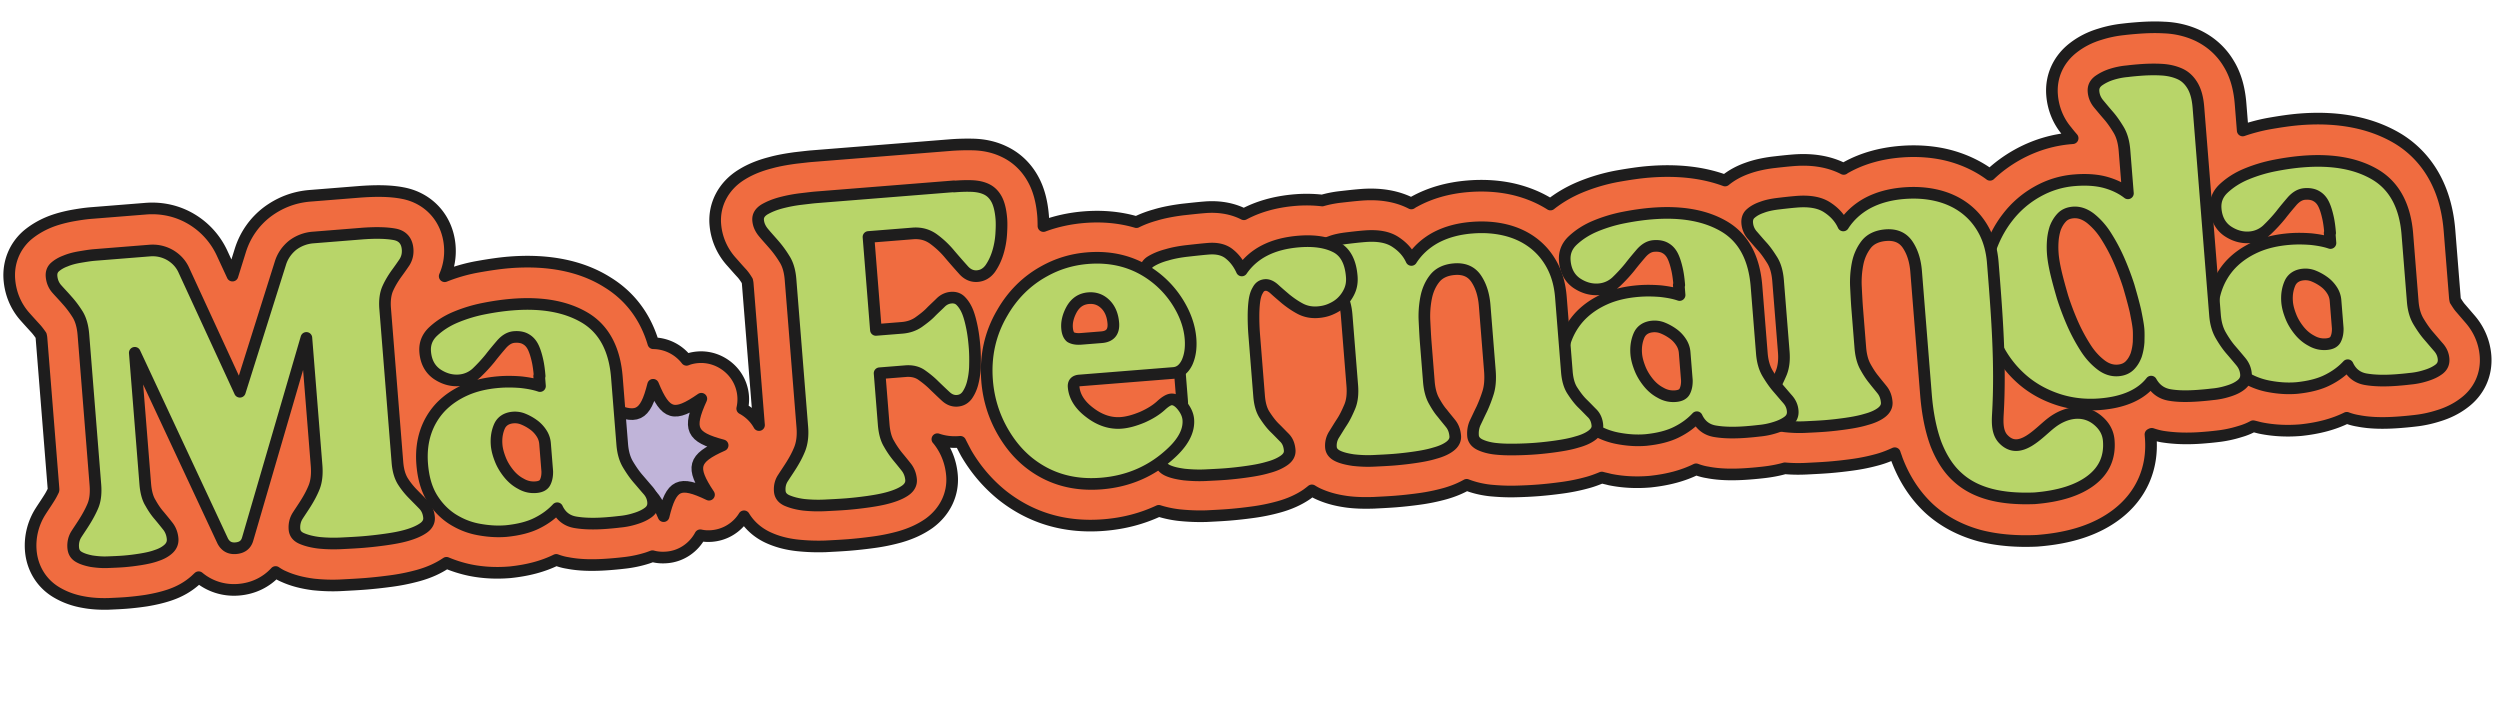 <svg xmlns="http://www.w3.org/2000/svg" width="644" height="181" fill="none"><path fill="#F06C40" stroke="#1E1D1D" stroke-linecap="round" stroke-linejoin="round" stroke-width="3" d="m636.385 82.312-2.53-2.939c-.463-.506-.88-1.198-1.363-1.944-.009-.12-.089-.355-.117-.715l-1.386-17.343c-1.074-13.442-7.779-20.274-13.177-23.587-6.79-4.108-15.323-5.842-25.405-5.036-2.4.191-5.086.587-8.183 1.136a46 46 0 0 0-6.505 1.728l-.551-6.901c-.326-4.08-1.324-7.504-3.059-10.324-1.884-3.171-4.616-5.61-7.945-7.217-2.635-1.238-5.592-1.968-8.742-2.08-2.184-.127-4.594-.055-6.994.137-.84.067-1.98.158-3.476.338a30.6 30.6 0 0 0-6.058 1.269c-2.478.741-4.741 1.889-6.676 3.372-3.93 2.97-5.99 7.423-5.601 12.284.273 3.42 1.557 6.64 3.757 9.242.473.626 1.006 1.248 1.539 1.87l-.3.024c-4.981.398-9.695 1.861-14.088 4.326-2.485 1.406-4.825 3.103-6.902 5.08l-.065-.055c-3.206-2.34-6.905-4.038-10.971-5.042-3.756-.907-7.825-1.186-11.966-.855-5.22.417-9.884 1.756-13.876 3.947a5.5 5.5 0 0 0-.807.487c-3.653-1.883-8-2.622-12.981-2.224-1.8.143-3.535.342-5.331.546-2.391.312-4.527.785-6.464 1.483-2.233.782-4.141 1.84-5.785 3.18-5.662-2.084-12.184-2.832-19.625-2.237-2.401.192-5.086.587-8.183 1.137a48 48 0 0 0-9.674 2.886c-2.803 1.19-5.283 2.657-7.499 4.404-2.798-1.77-5.859-3.035-9.185-3.856-3.757-.908-7.825-1.187-11.966-.856-5.281.422-9.885 1.756-13.877 3.947a5.5 5.5 0 0 0-.806.487c-3.653-1.882-8-2.622-12.981-2.224-1.74.14-3.536.343-5.331.547a28.7 28.7 0 0 0-4.638.914 36 36 0 0 0-6.894-.114c-5.46.437-9.82 1.811-13.295 3.66-2.456-1.254-5.787-2.135-10.048-1.795-1.74.14-3.596.348-5.751.58-2.451.317-4.832.749-7.014 1.406-1.832.509-3.414 1.118-4.866 1.838-4.205-1.234-8.708-1.66-13.449-1.28-3.66.292-7.223 1.06-10.506 2.288-.012-.905-.024-1.81-.087-2.59-.302-3.78-1.156-6.913-2.567-9.457-1.699-3.126-4.25-5.58-7.39-7.08-2.45-1.193-5.158-1.822-8.182-1.883a58 58 0 0 0-5.725.156l-35.765 2.857c-.96.077-2.276.242-4.191.456-2.091.287-4.297.645-6.424 1.237-2.722.7-5.18 1.682-7.309 3-4.724 2.853-7.296 7.709-6.883 12.87.283 3.54 1.691 6.81 4.017 9.462.861.958 1.728 1.976 2.719 3.044.528.562 1.006 1.249 1.493 2.055.009.12.089.355.113.655l2.914 36.486c-.988-1.793-2.493-3.243-4.325-4.244a10.78 10.78 0 0 0-3.633-10.702c-2.263-1.872-5.05-2.736-7.81-2.516-.96.077-1.971.278-2.907.655-2.021-2.617-5.17-4.237-8.554-4.269-2.481-8.377-7.505-13.049-11.76-15.668-6.68-4.237-15.273-5.967-25.354-5.161-2.401.192-5.087.587-8.183 1.137a43.6 43.6 0 0 0-8.442 2.425c1.073-2.44 1.527-5.074 1.306-7.834-.556-6.961-5.332-12.317-12.137-13.585-3.067-.6-6.817-.663-11.497-.29l-12.362.988c-4.14.331-7.83 1.773-11.078 4.207-3.243 2.493-5.574 5.82-6.832 9.725l-2.068 6.627-2.7-5.823a19.9 19.9 0 0 0-7.884-8.731c-3.487-2.077-7.548-3.02-11.749-2.685l-14.042 1.122c-1.62.13-3.291.383-5.077.707-2.081.408-3.973.921-5.67 1.6-2.222.903-4.181 2.086-5.82 3.485-3.215 2.854-4.88 6.973-4.53 11.353.293 3.66 1.707 6.99 4.092 9.638.797.903 1.724 1.916 2.65 2.929.463.506.936 1.133 1.413 1.82.01.12.084.295.108.595l3.093 38.705c.024.301.038.481-.012.605-.363.754-.73 1.448-1.107 2.021-.75 1.208-1.508 2.295-2.151 3.313a16.35 16.35 0 0 0-2.57 10.169c.36 4.501 2.726 8.419 6.533 10.711 2.03 1.227 4.397 2.125 7.03 2.579 2.023.382 4.208.51 6.378.457 1.685-.074 3.25-.139 4.75-.259a75 75 0 0 0 5.026-.582c2.146-.353 4.163-.816 6.044-1.45 2.588-.871 4.782-2.133 6.643-3.791l.842-.792c2.782 2.314 6.382 3.536 10.283 3.224 3.84-.306 7.15-1.96 9.54-4.566.638.432 1.336.859 2.085 1.162 2.256 1.027 4.784 1.671 7.652 2.046 2.314.238 4.738.346 7.323.2 2.166-.113 4.21-.216 6.131-.369 1.98-.158 4.136-.391 6.347-.688a52 52 0 0 0 7.074-1.411c2.837-.77 5.285-1.872 7.405-3.309a33 33 0 0 0 6.008 1.875c3.377.697 6.831.843 10.191.575l.241-.019c4.611-.489 8.454-1.521 11.824-3.179.934.348 1.923.631 2.962.79 3.067.6 6.637.677 10.897.337.84-.067 1.981-.158 3.596-.348a30.6 30.6 0 0 0 6.059-1.269c.47-.158.881-.312 1.291-.465 1.174.329 2.388.413 3.649.312l.06-.005c3.72-.297 6.922-2.546 8.603-5.7.984.224 1.954.267 2.974.186a10.77 10.77 0 0 0 7.312-3.725q.58-.68.979-1.346c1.392 2.304 3.476 4.191 6.111 5.43 2.196 1.032 4.728 1.736 7.592 2.051 2.254.242 4.678.351 7.268.264 2.165-.112 4.15-.21 6.011-.359 1.98-.158 4.135-.391 6.226-.679a50 50 0 0 0 6.894-1.396c2.953-.84 5.456-2.006 7.571-3.503 4.11-2.986 6.285-7.508 5.902-12.309-.274-3.42-1.488-6.524-3.569-9.136-.065-.055-.134-.17-.199-.225 1.863.636 3.752.847 5.732.689l.18-.014c.502.986 1.003 1.973 1.5 2.9 2.45 4.212 5.513 7.772 9.067 10.689l.065.055c7.484 5.985 16.328 8.6 26.35 7.8 5.101-.408 9.774-1.627 14.141-3.666a28 28 0 0 0 5.16 1.097c2.254.243 4.679.351 7.148.275 2.106-.108 4.031-.202 5.771-.341a107 107 0 0 0 6.046-.664 49.6 49.6 0 0 0 6.834-1.391c2.778-.766 5.166-1.862 7.171-3.23.456-.339.912-.677 1.308-1.011a14 14 0 0 0 1.642.896c2.131.977 4.478 1.635 7.227 2.019 2.198.308 4.558.361 7.088.28 2.045-.103 3.97-.197 5.71-.336 1.921-.153 3.956-.376 5.987-.659a49 49 0 0 0 6.714-1.382c2.066-.588 3.879-1.337 5.497-2.251 1.807.701 3.84 1.203 6.034 1.45 2.069.198 4.313.32 6.603.258q3.165-.072 5.956-.295c1.92-.153 3.895-.371 5.986-.659a49 49 0 0 0 6.714-1.382c1.241-.341 2.412-.796 3.524-1.248.679.188 1.354.315 2.033.502 3.377.697 6.831.844 10.192.575l.24-.019c4.611-.489 8.454-1.521 11.824-3.179.934.348 1.923.631 2.962.79 3.067.6 6.637.678 10.897.337a90 90 0 0 0 3.596-.347c1.796-.204 3.641-.533 5.413-1.037q2.646.242 5.624.094c2.105-.107 3.97-.196 5.71-.335 1.921-.153 3.956-.376 5.987-.659a49 49 0 0 0 6.714-1.382c1.536-.425 2.998-1.025 4.28-1.61.163.53.386 1.056.549 1.586 1.918 5.101 4.733 9.345 8.321 12.682 3.648 3.332 8.059 5.637 13.059 6.989 4.316 1.105 9.244 1.556 14.659 1.305l.36-.029c8.461-.676 15.108-2.898 20.176-6.745 6.32-4.793 9.444-11.806 8.806-19.787l-.067-.84c.115-.07.231-.139.351-.149.868.293 1.732.526 2.652.694 2.998.485 6.452.632 10.472.311.961-.077 2.161-.173 3.596-.348a30.6 30.6 0 0 0 6.059-1.269 16.3 16.3 0 0 0 3.334-1.353c.614.132 1.234.324 1.848.456 3.377.696 6.831.843 10.192.575l.24-.019c4.611-.49 8.454-1.521 11.824-3.18a15 15 0 0 0 2.962.79c3.068.601 6.637.678 10.898.338.84-.067 1.98-.159 3.596-.348a30.6 30.6 0 0 0 6.058-1.269c2.477-.741 4.686-1.824 6.565-3.242 3.995-2.916 6.055-7.368 5.662-12.29-.274-3.42-1.617-6.634-3.883-9.291"/><path fill="#c0b4d9" d="M152.91 117.371c7.646-3.328 8.249-5.611 3.514-12.721 7.661 3.676 9.754 2.663 11.817-5.534 3.223 7.835 5.445 8.443 12.426 3.597-3.546 7.772-2.593 9.87 5.488 12.002-7.64 3.389-8.248 5.611-3.513 12.722-7.661-3.676-9.694-2.668-11.697 5.524-3.343-7.825-5.566-8.433-12.546-3.587 3.546-7.772 2.593-9.87-5.489-12.003"/><path stroke="#1E1D1D" stroke-linecap="round" stroke-linejoin="round" stroke-miterlimit="10" stroke-width="3" d="M152.91 117.371c7.646-3.328 8.249-5.611 3.514-12.721 7.661 3.676 9.754 2.663 11.817-5.534 3.223 7.835 5.445 8.443 12.426 3.597-3.546 7.772-2.593 9.87 5.488 12.002-7.64 3.389-8.248 5.611-3.513 12.722-7.661-3.676-9.694-2.668-11.697 5.524-3.343-7.825-5.566-8.433-12.546-3.587 3.546-7.772 2.593-9.87-5.489-12.003"/><path fill="#B8D569" stroke="#1E1D1D" stroke-linecap="round" stroke-linejoin="round" stroke-miterlimit="10" stroke-width="3" d="M139.012 96.861c-.11-1.38-.28-2.755-.561-4.001s-.612-2.367-1.048-3.298c-.437-.932-1.04-1.669-1.863-2.147-.763-.482-1.807-.7-3.067-.6-1.201.096-2.238.722-3.236 1.829-.939 1.101-1.988 2.333-3.028 3.684a41 41 0 0 1-3.447 3.718 7.4 7.4 0 0 1-4.436 1.924c-1.98.158-3.893-.353-5.744-1.594-1.79-1.246-2.849-3.155-3.055-5.735-.167-2.1.538-3.848 2.113-5.302s3.469-2.693 5.807-3.665a38.2 38.2 0 0 1 7.492-2.229c2.676-.516 5.007-.823 7.047-.986 7.801-.623 14.057.569 18.881 3.505 4.764 2.94 7.466 8.04 8.037 15.18l1.385 17.343c.168 2.1.667 3.812 1.502 5.194.836 1.383 1.656 2.586 2.588 3.659.931 1.073 1.732 2.035 2.529 2.938s1.238 1.894 1.33 3.034c.091 1.14-.322 2.019-1.234 2.696-.913.676-2.019 1.188-3.376 1.598a18.6 18.6 0 0 1-4.042.806c-1.375.17-2.455.256-3.295.324-3.241.258-5.965.174-8.109-.198q-3.215-.559-4.637-3.616c-1.335 1.436-2.984 2.715-5.132 3.792-2.089 1.073-4.811 1.774-8.046 2.093-2.401.191-4.77.018-7.223-.45s-4.64-1.381-6.74-2.723q-3.06-2.02-5.141-5.387c-1.392-2.304-2.222-5.137-2.505-8.677-.244-3.061.08-5.804.909-8.286a17.4 17.4 0 0 1 3.891-6.471c1.786-1.834 3.906-3.271 6.415-4.377 2.508-1.107 5.355-1.757 8.595-2.016 1.861-.148 3.735-.117 5.62.034 1.889.212 3.482.507 4.91.997l-.206-2.58zm-.973 28.643c1.261-.1 2.072-.528 2.43-1.341q.543-1.13.504-2.758l-.57-7.141a5.6 5.6 0 0 0-.941-2.703 8 8 0 0 0-2.107-2.187 12.5 12.5 0 0 0-2.59-1.424 5.6 5.6 0 0 0-2.568-.399c-1.681.135-2.888.895-3.508 2.213-.614 1.378-.91 2.972-.761 4.832.096 1.2.437 2.441.967 3.788s1.291 2.554 2.162 3.632 1.908 1.961 3.106 2.59c1.267.744 2.556 1.004 3.876.898M600.241 60.015c-.111-1.38-.281-2.756-.562-4.001-.28-1.246-.611-2.367-1.048-3.299s-1.039-1.668-1.863-2.146c-.763-.482-1.807-.7-3.067-.6-1.2.096-2.237.722-3.236 1.828-.939 1.102-1.988 2.333-3.027 3.685a41 41 0 0 1-3.448 3.717 7.38 7.38 0 0 1-4.436 1.925c-1.98.158-3.893-.353-5.743-1.595-1.791-1.245-2.849-3.154-3.055-5.734-.168-2.1.538-3.848 2.112-5.302 1.575-1.455 3.469-2.693 5.807-3.665a38.3 38.3 0 0 1 7.492-2.229c2.676-.516 5.007-.823 7.048-.986 7.801-.623 14.056.568 18.88 3.504 4.764 2.941 7.467 8.04 8.037 15.181l1.386 17.343c.167 2.1.666 3.811 1.502 5.194.835 1.383 1.656 2.586 2.587 3.659s1.733 2.035 2.529 2.938c.797.902 1.239 1.894 1.33 3.034s-.322 2.019-1.234 2.695c-.912.677-2.019 1.188-3.375 1.599a18.6 18.6 0 0 1-4.043.806c-1.375.17-2.455.256-3.295.323-3.241.26-5.965.175-8.109-.197q-3.215-.56-4.637-3.616c-1.334 1.436-2.984 2.715-5.132 3.792-2.088 1.073-4.81 1.773-8.046 2.092-2.4.192-4.77.019-7.223-.45-2.453-.468-4.639-1.38-6.739-2.722q-3.061-2.02-5.141-5.387c-1.392-2.304-2.222-5.137-2.505-8.677-.245-3.06.08-5.804.908-8.286a17.4 17.4 0 0 1 3.892-6.471c1.786-1.834 3.905-3.271 6.414-4.378 2.508-1.106 5.355-1.756 8.596-2.015 1.86-.149 3.735-.117 5.619.034 1.889.212 3.483.507 4.911.997l-.206-2.58zm-.973 28.643c1.26-.1 2.071-.528 2.429-1.341q.544-1.13.504-2.758l-.57-7.141a5.6 5.6 0 0 0-.941-2.703 8 8 0 0 0-2.107-2.187 12.5 12.5 0 0 0-2.59-1.424 5.6 5.6 0 0 0-2.568-.399c-1.68.135-2.888.895-3.507 2.213-.615 1.378-.91 2.971-.762 4.832.096 1.2.437 2.441.967 3.788.531 1.346 1.291 2.554 2.162 3.632.872 1.077 1.909 1.96 3.106 2.59 1.268.744 2.556 1.003 3.877.898"/><path fill="#B8D569" stroke="#1E1D1D" stroke-linecap="round" stroke-linejoin="round" stroke-miterlimit="10" stroke-width="3" d="M540.957 104.127c-3.84.307-7.558-.121-11.034-1.293-3.475-1.172-6.574-2.917-9.24-5.3-2.667-2.385-4.827-5.232-6.49-8.662-1.723-3.425-2.69-7.213-3.03-11.474-.341-4.26.013-8.154 1.11-11.805s2.718-6.8 4.852-9.567a25.1 25.1 0 0 1 7.682-6.653c3.005-1.69 6.188-2.668 9.609-2.941 2.94-.235 5.549-.081 7.832.521 2.223.608 4.229 1.535 5.905 2.85l-.883-11.041q-.258-3.24-1.511-5.315c-.835-1.383-1.656-2.585-2.587-3.658s-1.733-2.036-2.535-2.999c-.801-.962-1.248-2.014-1.344-3.214-.091-1.14.322-2.018 1.29-2.76a12.1 12.1 0 0 1 3.37-1.658 18.6 18.6 0 0 1 4.042-.806c1.376-.17 2.396-.252 3.176-.314 1.98-.159 3.91-.192 5.67-.091s3.298.461 4.675 1.076c1.378.614 2.424 1.618 3.26 3 .835 1.383 1.343 3.215 1.535 5.615l4.276 53.528c.168 2.1.667 3.812 1.507 5.255.84 1.442 1.661 2.645 2.592 3.718a189 189 0 0 1 2.535 2.998c.801.963 1.248 2.014 1.343 3.215.091 1.14-.321 2.018-1.229 2.755-.907.737-2.014 1.248-3.37 1.658a18.5 18.5 0 0 1-4.042.806c-1.376.171-2.456.257-3.296.324-3.121.249-5.72.215-7.804-.162-2.083-.377-3.624-1.522-4.682-3.43-2.631 3.35-7.003 5.33-13.184 5.824m-12.15-38.707c.095 1.2.34 2.75.803 4.767.458 1.957 1.051 4.083 1.718 6.385a70 70 0 0 0 2.601 6.858 46 46 0 0 0 3.334 6.196c1.173 1.839 2.493 3.243 3.909 4.338q2.124 1.642 4.465 1.455c1.26-.1 2.251-.542 2.979-1.265.727-.722 1.26-1.61 1.659-2.669.338-1.053.552-2.158.636-3.372.024-1.21.058-2.3-.019-3.26-.096-1.2-.4-2.746-.803-4.767-.459-1.956-1.051-4.083-1.718-6.385a71 71 0 0 0-2.601-6.858 46 46 0 0 0-3.334-6.196 18.1 18.1 0 0 0-3.914-4.398c-1.416-1.094-2.909-1.64-4.47-1.515q-1.89.151-2.974 1.325c-.722.782-1.255 1.67-1.654 2.729a14 14 0 0 0-.636 3.372c-.084 1.215-.058 2.3.019 3.26"/><path fill="#B8D569" stroke="#1E1D1D" stroke-linecap="round" stroke-linejoin="round" stroke-miterlimit="10" stroke-width="3" d="M462.811 51.97c3.36-.268 5.933.19 7.844 1.427 1.91 1.237 3.3 2.756 4.178 4.679 1.503-2.355 3.584-4.272 6.129-5.683 2.604-1.416 5.732-2.33 9.453-2.628q4.59-.367 8.562.585c2.647.634 5.028 1.712 7.083 3.238 2.054 1.527 3.717 3.448 4.994 5.822s2.037 5.091 2.287 8.212c1.04 13.022 2.08 26.043 1.311 39.089-.123 2.244-.162 4.784 1.418 6.409 4.219 4.434 9.215-1.823 12.463-4.257 3.528-2.697 8.166-3.611 11.785-.639 1.745 1.431 2.729 3.164 2.897 5.264.345 4.321-1.196 7.705-4.555 10.268s-8.248 4.101-14.549 4.605c-4.335.165-8.103-.138-11.435-1.019-3.331-.881-6.166-2.346-8.448-4.459-2.343-2.107-4.143-4.983-5.506-8.437-1.308-3.519-2.193-7.797-2.595-12.838l-2.532-31.684q-.33-4.14-2.181-6.892-1.85-2.75-5.631-2.449c-2.22.178-3.908.977-5.007 2.333-1.095 1.416-1.87 3.048-2.257 5.011a24.6 24.6 0 0 0-.425 6.013c.107 2.105.191 3.91.316 5.47l.81 10.142c.158 1.98.592 3.637 1.298 4.909s1.397 2.364 2.198 3.327c.742.967 1.474 1.815 2.146 2.667q1.008 1.278 1.159 3.169c.081 1.02-.392 1.903-1.359 2.645-.967.741-2.309 1.331-3.905 1.761-1.592.489-3.318.808-5.169 1.077s-3.646.473-5.326.607c-1.62.129-3.425.213-5.29.302-1.925.093-3.625-.013-5.209-.188-1.589-.236-2.943-.55-4.011-1.069s-1.67-1.255-1.747-2.215a5.3 5.3 0 0 1 .821-3.327c.644-1.018 1.282-2.096 2.036-3.243s1.373-2.465 1.983-3.903c.605-1.497.826-3.266.654-5.427l-1.467-18.362c-.173-2.16-.677-3.932-1.507-5.255s-1.651-2.525-2.578-3.538-1.728-1.976-2.524-2.878a5.28 5.28 0 0 1-1.339-3.155c-.082-1.02.211-1.889.948-2.491.677-.598 1.659-1.16 2.835-1.555 1.171-.456 2.597-.751 4.153-.936s3.17-.374 4.791-.503"/><path fill="#B8D569" stroke="#1E1D1D" stroke-linecap="round" stroke-linejoin="round" stroke-miterlimit="10" stroke-width="3" d="M432.576 73.409c-.11-1.38-.28-2.756-.561-4.001s-.612-2.367-1.049-3.299-1.039-1.668-1.862-2.146c-.763-.482-1.808-.7-3.068-.6-1.2.096-2.237.722-3.236 1.829-.938 1.101-1.987 2.333-3.027 3.684a41 41 0 0 1-3.447 3.718 7.4 7.4 0 0 1-4.436 1.924c-1.98.158-3.893-.353-5.744-1.594-1.79-1.246-2.849-3.155-3.055-5.735-.168-2.1.538-3.848 2.113-5.302 1.575-1.455 3.469-2.693 5.807-3.665a38.3 38.3 0 0 1 7.491-2.229c2.677-.516 5.008-.823 7.048-.986 7.801-.623 14.056.568 18.881 3.505 4.764 2.94 7.466 8.039 8.037 15.18l1.385 17.343c.168 2.1.667 3.812 1.502 5.194s1.656 2.585 2.587 3.659 1.733 2.035 2.53 2.938c.797.902 1.238 1.894 1.329 3.034s-.322 2.019-1.234 2.695c-.912.677-2.019 1.188-3.375 1.599a18.6 18.6 0 0 1-4.042.806c-1.375.17-2.456.256-3.296.323-3.24.259-5.965.175-8.108-.197q-3.216-.56-4.637-3.616c-1.335 1.436-2.984 2.715-5.132 3.792-2.089 1.073-4.811 1.774-8.047 2.092-2.4.192-4.769.019-7.222-.449s-4.64-1.381-6.74-2.723q-3.06-2.02-5.141-5.387c-1.392-2.304-2.222-5.137-2.505-8.677-.244-3.06.08-5.804.908-8.286a17.4 17.4 0 0 1 3.892-6.471c1.786-1.834 3.906-3.271 6.414-4.378 2.509-1.106 5.356-1.756 8.596-2.015 1.86-.148 3.735-.117 5.619.034 1.889.212 3.483.507 4.911.997l-.206-2.58zm-.973 28.643c1.26-.101 2.072-.528 2.429-1.341q.544-1.13.505-2.758l-.571-7.141a5.6 5.6 0 0 0-.94-2.703 8 8 0 0 0-2.108-2.187 12.5 12.5 0 0 0-2.589-1.424 5.6 5.6 0 0 0-2.569-.399c-1.68.135-2.887.895-3.507 2.213-.614 1.378-.91 2.972-.761 4.832.096 1.2.436 2.441.967 3.788s1.291 2.554 2.162 3.632 1.908 1.961 3.106 2.59c1.267.744 2.556 1.004 3.876.898"/><path fill="#B8D569" stroke="#1E1D1D" stroke-linecap="round" stroke-linejoin="round" stroke-miterlimit="10" stroke-width="3" d="M351.554 60.858c3.361-.268 5.934.19 7.844 1.427 1.911 1.236 3.3 2.756 4.179 4.679 1.503-2.355 3.584-4.273 6.129-5.684 2.604-1.416 5.732-2.33 9.452-2.627q4.591-.367 8.562.584c2.648.634 5.029 1.712 7.083 3.239s3.718 3.447 4.995 5.821c1.276 2.374 2.037 5.092 2.286 8.212l1.539 19.263q.252 3.15 1.483 4.954c.826 1.263 1.637 2.346 2.554 3.239s1.708 1.735 2.496 2.518c.787.783 1.233 1.834 1.334 3.094.077.96-.401 1.784-1.369 2.525-.967.742-2.309 1.332-3.905 1.762-1.592.489-3.317.808-5.168 1.077a84 84 0 0 1-5.327.606c-1.62.13-3.425.214-5.295.242-1.93.034-3.624-.012-5.208-.188-1.585-.175-2.943-.55-4.011-1.068-1.068-.519-1.676-1.316-1.752-2.276q-.151-1.89.627-3.492c.518-1.068 1.032-2.196 1.656-3.454a36 36 0 0 0 1.599-4.174q.721-2.322.455-5.653l-1.343-16.802q-.33-4.14-2.181-6.892-1.85-2.75-5.631-2.449c-2.22.177-3.908.977-5.007 2.333-1.1 1.356-1.87 3.048-2.257 5.011a24.6 24.6 0 0 0-.425 6.013c.107 2.105.191 3.91.316 5.47l.81 10.142c.158 1.98.592 3.636 1.298 4.909.705 1.272 1.397 2.364 2.193 3.267.742.967 1.474 1.815 2.146 2.667q1.008 1.278 1.159 3.168c.082 1.021-.391 1.904-1.359 2.645-.967.742-2.309 1.332-3.905 1.762-1.592.489-3.318.808-5.168 1.077a84 84 0 0 1-5.327.607c-1.62.129-3.425.213-5.29.302-1.925.093-3.625-.013-5.209-.188-1.589-.236-2.943-.55-4.011-1.069s-1.67-1.255-1.747-2.216a5.28 5.28 0 0 1 .821-3.326c.644-1.018 1.282-2.096 2.036-3.243s1.374-2.465 1.983-3.903c.61-1.437.826-3.266.654-5.427l-1.453-18.182c-.172-2.16-.676-3.932-1.507-5.255s-1.651-2.525-2.577-3.538-1.728-1.976-2.525-2.879a5.28 5.28 0 0 1-1.339-3.154c-.081-1.02.211-1.889.948-2.491.677-.598 1.659-1.16 2.835-1.555 1.172-.456 2.598-.751 4.153-.936 1.436-.175 2.991-.36 4.671-.494M34.721 90.88l2.694 33.725c.168 2.1.602 3.756 1.363 4.964q1.059 1.909 2.254 3.262 1.202 1.444 2.21 2.722c.672.853 1.123 1.964 1.224 3.224q.122 1.53-1.06 2.621c-.786.728-1.828 1.294-3.064 1.695-1.232.46-2.658.755-4.148.995-1.491.24-2.926.415-4.247.521-1.32.105-2.705.155-4.21.215s-2.904-.07-4.188-.269c-1.29-.259-2.403-.593-3.291-1.126s-1.31-1.285-1.397-2.365c-.1-1.26.168-2.429.812-3.447.643-1.017 1.402-2.104 2.15-3.312.75-1.207 1.49-2.534 2.1-3.972s.825-3.267.653-5.427L21.484 86.2c-.173-2.16-.677-3.932-1.507-5.254-.83-1.323-1.776-2.576-2.703-3.59-.93-1.072-1.852-2.025-2.65-2.928-.796-.903-1.247-2.014-1.348-3.274-.076-.96.221-1.77.898-2.367s1.599-1.154 2.655-1.54c1.052-.447 2.293-.787 3.663-1.018s2.681-.456 3.942-.556l14.102-1.127q2.88-.23 5.35 1.203c1.586.96 2.777 2.255 3.516 3.947l14.391 31.22 10.503-33.33q.879-2.606 3.09-4.413a10 10 0 0 1 5.276-1.992l12.362-.988c3.66-.292 6.505-.217 8.588.16 2.084.377 3.214 1.675 3.387 3.836.1 1.26-.174 2.369-.817 3.387a88 88 0 0 1-2.17 3.072c-.759 1.087-1.508 2.294-2.123 3.672-.614 1.378-.835 3.147-.672 5.187l3.164 39.606c.168 2.1.662 3.752 1.487 5.014a19.7 19.7 0 0 0 2.679 3.289c.921.953 1.838 1.846 2.63 2.689.792.842 1.243 1.954 1.344 3.214.082 1.02-.387 1.964-1.474 2.715s-2.489 1.346-4.201 1.845-3.617.833-5.648 1.116a99 99 0 0 1-5.746.64c-1.8.144-3.726.237-5.71.335a38 38 0 0 1-5.63-.154c-1.768-.221-3.187-.591-4.375-1.1s-1.795-1.306-1.882-2.386c-.1-1.26.168-2.429.812-3.447.643-1.017 1.402-2.105 2.151-3.312s1.489-2.535 2.094-4.032c.605-1.498.816-3.387.639-5.607l-2.627-32.885-15.126 51.816c-.425 1.484-1.452 2.23-3.073 2.36-1.56.124-2.638-.514-3.348-1.847z"/><path fill="#B8D569" stroke="#1E1D1D" stroke-linecap="round" stroke-linejoin="round" stroke-miterlimit="10" stroke-width="3" d="M311.288 64.075c2.28-.182 4.129.274 5.489 1.434 1.357 1.1 2.376 2.528 3.111 4.16 3.03-4.409 7.902-6.912 14.743-7.458 3.841-.307 7.019.163 9.474 1.417 2.456 1.253 3.807 3.802 4.109 7.583.115 1.44-.089 2.664-.603 3.792a9.1 9.1 0 0 1-2.065 2.883c-.842.792-1.824 1.354-2.875 1.8-1.052.446-2.122.652-3.142.734q-2.52.201-4.602-.9c-1.387-.735-2.604-1.604-3.701-2.483-1.101-.939-2.074-1.767-2.921-2.545s-1.661-1.135-2.381-1.078c-.84.067-1.471.48-1.889 1.299-.483.763-.766 1.752-.915 2.911s-.223 2.494-.219 4.064c0 1.51.065 3.075.189 4.635l1.256 15.722q.252 3.151 1.483 4.955c.826 1.262 1.637 2.345 2.554 3.238s1.709 1.736 2.496 2.518c.787.783 1.233 1.834 1.344 3.214.081 1.021-.392 1.904-1.479 2.655s-2.429 1.342-4.086 1.776c-1.651.494-3.437.818-5.348 1.091a87 87 0 0 1-5.446.617c-1.62.129-3.426.213-5.351.306-1.925.094-3.744-.002-5.448-.168-1.709-.226-3.123-.536-4.251-1.05q-1.692-.77-1.807-2.211c-.101-1.26.173-2.369.816-3.386.648-.958 1.287-2.036 2.046-3.123s1.378-2.405 1.987-3.843c.605-1.497.822-3.326.644-5.547l-1.471-18.423c-.178-2.22-.682-3.991-1.517-5.374s-1.651-2.525-2.573-3.478-1.723-1.916-2.52-2.819a5.3 5.3 0 0 1-1.339-3.154c-.081-1.02.392-1.903 1.429-2.53s2.379-1.216 4.035-1.65c1.651-.495 3.437-.819 5.353-1.032 1.975-.218 3.771-.422 5.391-.552"/><path fill="#B8D569" stroke="#1E1D1D" stroke-linecap="round" stroke-linejoin="round" stroke-miterlimit="10" stroke-width="3" d="m302.31 96.075-24.244 1.937c-1.08.086-1.582.61-1.5 1.63.196 2.46 1.583 4.705 4.216 6.668 2.573 1.969 5.3 2.838 8.06 2.618 1.681-.135 3.452-.638 5.44-1.462 1.982-.883 3.536-1.852 4.774-2.978 1.069-.991 1.99-1.548 2.65-1.601.901-.071 1.849.457 2.785 1.59s1.516 2.355 1.617 3.615c.216 2.7-1.133 5.465-3.993 8.23-5.101 4.937-11.284 7.666-18.425 8.236-7.202.575-13.445-1.221-18.734-5.448-2.583-2.089-4.719-4.636-6.538-7.752q-3.571-6.146-4.139-13.257c-.508-6.361.776-12.201 3.914-17.525 2.651-4.62 6.288-8.232 10.801-10.706 3.411-1.904 7.124-3.046 11.205-3.372 6.541-.522 12.285 1.072 17.171 4.789a24.8 24.8 0 0 1 6.161 6.815c1.874 3.05 2.904 6.109 3.144 9.11.196 2.46-.126 4.478-.897 6.17-.83 1.698-1.968 2.573-3.468 2.693m-23.772-8.79 5.221-.417c2.22-.177 3.209-1.404 3.032-3.624-.163-2.04-.838-3.677-2.019-4.851-1.18-1.174-2.613-1.724-4.354-1.585-1.92.153-3.353 1.113-4.359 2.885-.895 1.641-1.311 3.245-1.186 4.805.091 1.14.393 1.901.912 2.343.633.372 1.493.545 2.753.444M245.752 48.053c1.62-.13 3.185-.194 4.639-.13 1.455.066 2.684.33 3.752.848q1.602.778 2.556 2.514c.636 1.157 1.075 2.873 1.252 5.094q.123 1.53-.043 3.989a20.8 20.8 0 0 1-.886 4.781c-.481 1.548-1.155 2.93-1.969 4.083q-1.311 1.736-3.291 1.893c-1.32.106-2.569-.398-3.634-1.642a195 195 0 0 1-3.456-3.951 23 23 0 0 0-4.116-3.899c-1.541-1.145-3.334-1.666-5.435-1.498l-11.401.91 1.913 23.944 6.721-.537q2.43-.194 4.234-1.425c1.143-.816 2.225-1.627 3.118-2.544s1.796-1.714 2.578-2.5c.783-.788 1.714-1.225 2.735-1.306 1.02-.082 1.889.211 2.551.943.658.672 1.279 1.65 1.735 2.82.456 1.172.811 2.593 1.116 4.14.305 1.545.494 3.16.633 4.9.129 1.621.139 3.25.093 4.945a19.6 19.6 0 0 1-.62 4.338c-.324 1.233-.842 2.302-1.44 3.134-.658.838-1.469 1.265-2.49 1.347-1.02.081-2.013-.262-2.925-1.095s-1.894-1.781-2.941-2.785c-1.051-1.063-2.148-1.942-3.3-2.756s-2.566-1.124-4.126-.999l-6.721.537 1.05 13.142c.168 2.1.602 3.757 1.368 5.024a23 23 0 0 0 2.258 3.322q1.202 1.444 2.21 2.723c.672.852 1.124 1.963 1.224 3.223.082 1.021-.386 1.964-1.414 2.71-1.027.747-2.429 1.342-4.141 1.841-1.711.499-3.557.828-5.468 1.101-1.97.278-3.826.487-5.626.631-1.74.139-3.605.227-5.591.325a36 36 0 0 1-5.508-.163c-1.709-.226-3.068-.601-4.256-1.11q-1.692-.771-1.822-2.391c-.1-1.26.169-2.429.872-3.451.644-1.018 1.402-2.105 2.151-3.313.749-1.207 1.489-2.534 2.094-4.032s.876-3.391.699-5.612l-3.044-38.105c-.173-2.16-.677-3.932-1.572-5.31a27 27 0 0 0-2.712-3.709c-.931-1.073-1.857-2.086-2.659-3.049-.802-.962-1.308-2.009-1.404-3.21-.091-1.14.442-2.027 1.649-2.788 1.213-.7 2.675-1.3 4.391-1.74a38 38 0 0 1 5.057-.947c1.676-.195 2.931-.355 3.711-.418l35.646-2.847z"/></svg>